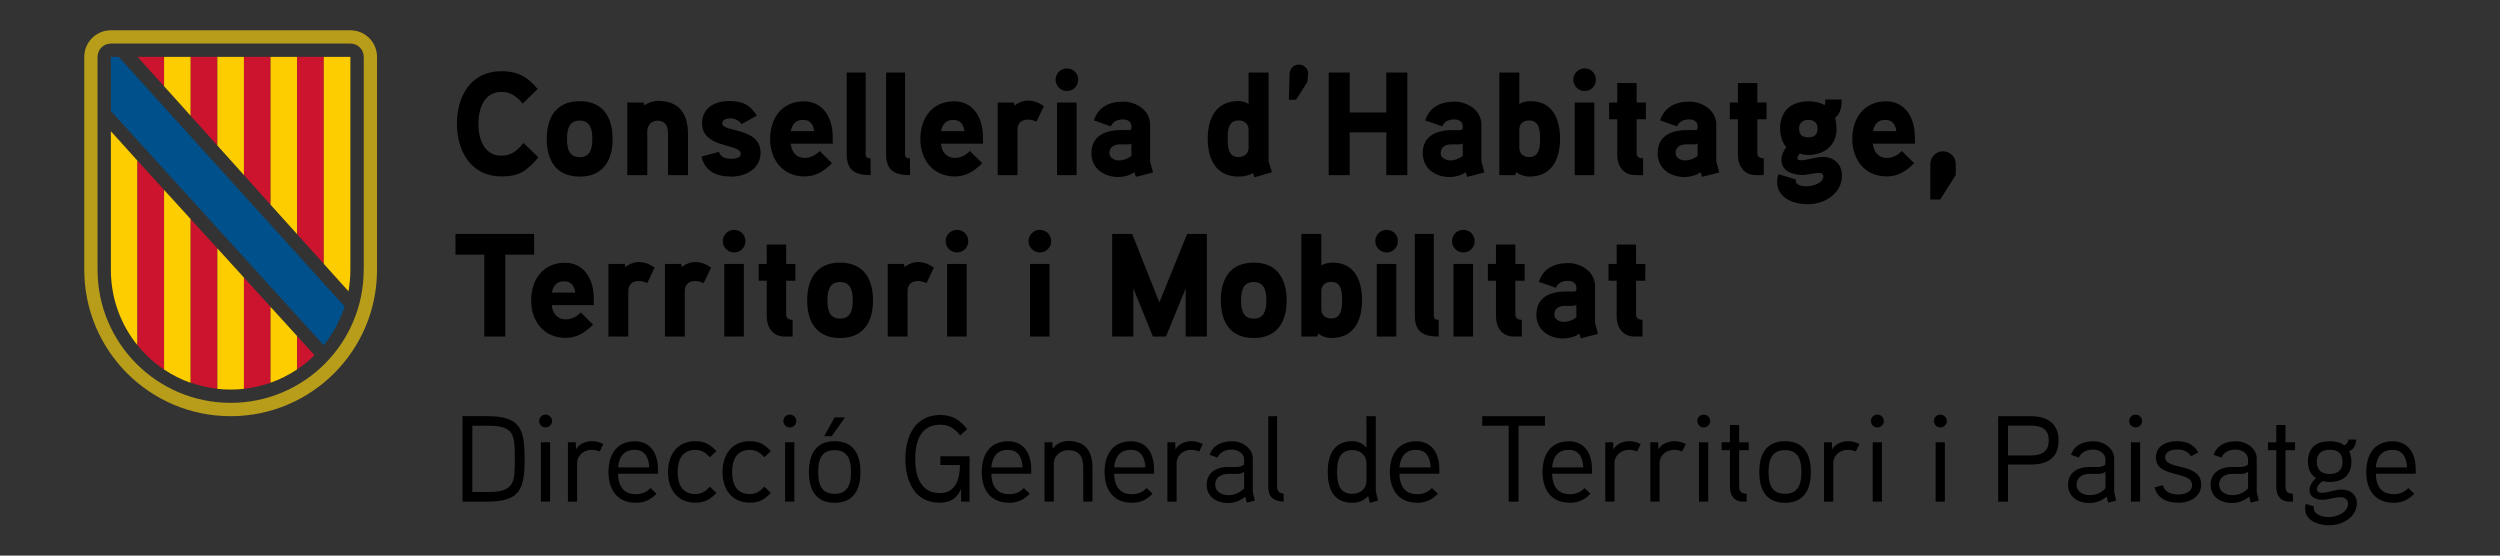 <?xml version="1.0" encoding="utf-8"?>
<!-- Generator: Adobe Illustrator 28.2.0, SVG Export Plug-In . SVG Version: 6.00 Build 0)  -->
<svg version="1.1" id="Capa_1" xmlns="http://www.w3.org/2000/svg" xmlns:xlink="http://www.w3.org/1999/xlink" x="0px" y="0px"
	 viewBox="0 0 510.24 113.39" style="enable-background:new 0 0 510.24 113.39;" xml:space="preserve">
<rect x="0" y="0" width="510.24" height="113.39" fill="#333333" stroke="none"/>
<style type="text/css">
	.st0{fill:#B89D1B;}
	.st1{fill:#CC142E;}
	.st2{fill:#FECD00;}
	.st3{fill:#FFFFFF;}
	.st4{fill:#00508B;}
	.st5{fill:#3C3C3B;}
</style>
<g>
	<g>
		<path class="st0" d="M71.52,6.18H22.63c-3,0-5.43,2.43-5.43,5.43v43.45c0,16.5,13.37,29.88,29.87,29.88
			c16.5,0,29.88-13.38,29.88-29.88V11.61C76.95,8.61,74.52,6.18,71.52,6.18 M74.23,55.06c0,15-12.16,27.16-27.16,27.16
			c-15,0-27.16-12.16-27.16-27.16V11.61c0-1.5,1.22-2.72,2.72-2.72h48.89c1.5,0,2.72,1.21,2.72,2.72V55.06z"/>
		<polygon class="st1" points="33.49,11.61 28.08,11.61 33.49,17.61 		"/>
		<polygon class="st2" points="33.49,17.04 33.49,11.61 38.93,11.61 38.93,23.65 33.49,17.61 		"/>
		<polygon class="st1" points="38.93,11.61 44.36,11.61 44.36,29.69 38.93,23.65 		"/>
		<polygon class="st2" points="44.36,11.61 49.79,11.61 49.79,35.73 44.36,29.69 		"/>
		<polygon class="st1" points="49.79,11.61 55.22,11.61 55.22,41.78 49.79,35.73 		"/>
		<polygon class="st2" points="55.22,40.12 55.22,11.61 60.65,11.61 60.65,44.2 60.65,47.81 55.22,41.78 		"/>
		<polygon class="st1" points="60.65,11.61 66.09,11.61 66.09,53.85 60.65,47.81 		"/>
		<path class="st2" d="M66.08,53.85V11.61h5.43v43.46c0,1.5-0.14,2.96-0.39,4.38L66.08,53.85z"/>
		<path class="st2" d="M22.63,55.1c0,5.82,2.03,11.17,5.43,15.37V32.8l-5.43-6.01V55.1z"/>
		<path class="st1" d="M28.06,32.8v37.67c1.55,1.91,3.38,3.59,5.43,4.96V38.76L28.06,32.8z"/>
		<path class="st2" d="M33.49,38.76v36.66c1.68,1.12,3.5,2.04,5.43,2.72V44.72L33.49,38.76z"/>
		<path class="st1" d="M38.93,78.1c1.73,0.61,3.55,1.03,5.43,1.24V50.69l-5.43-5.96V78.1z"/>
		<path class="st2" d="M44.36,75.43v3.93c0.89,0.1,1.8,0.15,2.71,0.15c0.92,0,1.82-0.05,2.72-0.15v-22.7l-5.43-5.97V75.43z"/>
		<path class="st1" d="M55.22,62.63l-5.43-5.97v22.69c1.88-0.21,3.7-0.63,5.43-1.24V62.63z"/>
		<polygon class="st3" points="55.22,58.55 55.29,58.51 55.22,58.43 		"/>
		<path class="st2" d="M55.22,78.11c1.93-0.68,3.76-1.6,5.43-2.73V68.6l-5.43-5.97V78.11z"/>
		<path class="st1" d="M60.65,68.6v6.79c1.27-0.85,2.46-1.82,3.54-2.89L60.65,68.6z"/>
		<path class="st4" d="M66.08,70.43c1.87-2.32,3.33-4.98,4.26-7.89l-2.87-3.15L24.23,11.61l-1.6,0v11.04
			c0,0,42.34,46.61,42.35,46.61l1.08,1.18L66.08,70.43z"/>
	</g>
	<g>
		<path d="M484.89,95.39c0.2-2.15,1.2-3.58,3.38-3.58c2.15,0,2.9,1.6,3,3.58H484.89z M493.04,95.79c0-3.27-1.55-5.73-4.7-5.73
			c-3.77,0-5.4,2.77-5.4,6.27c0,3.6,1.75,6.28,5.6,6.28c1.78,0,3.05-0.65,4.2-1.85l-1.22-1.15c-0.73,0.8-1.73,1.25-2.98,1.25
			c-2.6,0-3.58-1.73-3.65-4.18h8.15V95.79z M478.11,94.24c0,1.7-0.95,2.5-2.65,2.5c-1.65,0-2.62-0.8-2.62-2.5
			c0-1.7,1.03-2.45,2.65-2.45S478.11,92.54,478.11,94.24 M479.91,94.26c0-0.68-0.1-1.35-0.45-2.15c1.08-0.53,1.38-1.45,1.43-2.4
			h-1.6c-0.05,0.53-0.3,0.93-0.83,1.18c-0.88-0.68-1.95-0.83-3-0.83c-2.77,0-4.42,1.38-4.42,4.18c0,1.27,0.4,2.57,1.65,3.35
			c-0.88,0.73-1.33,1.62-1.33,2.48c0,1.35,1.3,1.93,2.62,1.93c1.25,0,2.42-0.53,3.7-0.53c0.72,0,1.55,0.4,1.55,1.3
			c0,1.85-2.33,2.77-3.97,2.77c-1.2,0-3.03-0.55-3.03-1.77c0-0.15,0.03-0.27,0.05-0.4l-1.67-0.53c-0.1,0.3-0.15,0.65-0.15,0.95
			c0,2.48,2.7,3.42,4.95,3.42c2.67,0,5.62-1.7,5.62-4.52c0-1.7-1.35-2.77-3.08-2.77c-1.4,0-2.75,0.65-4.17,0.65
			c-0.42,0-0.88-0.1-0.88-0.7c0-0.73,0.55-1.3,1.15-1.68c0.52,0.12,0.9,0.18,1.38,0.18C478.19,98.36,479.91,96.99,479.91,94.26
			 M468.41,90.26h-1.95v-3.52h-1.88v3.52h-1.7v1.62h1.7v7.5c0,1.73,0.83,3,2.7,3h0.7v-1.62c-1.1-0.02-1.52-0.4-1.52-1.52v-7.35h1.95
			V90.26z M458.81,99.71c-0.97,0.9-1.95,1.35-3.22,1.35c-1.25,0-2.67-0.65-2.67-2.15c0-1.55,1.3-2.17,2.6-2.2h1.85
			c0.5,0,0.78-0.02,1.45-0.4V99.71z M460.59,100.36v-6.75c0-2.15-2.15-3.55-4.2-3.55c-2.2,0-3.88,0.8-4.62,2.77l1.62,0.55
			c0.53-1.2,1.75-1.62,2.95-1.62c1.15,0,2.47,0.73,2.47,2v1c-0.42,0.48-1,0.52-1.55,0.55c0,0-1.5-0.02-1.88,0
			c-2.6,0.08-4.2,1.4-4.2,3.6c0,2.48,1.98,3.75,4.35,3.75c1.27,0,2.4-0.38,3.52-1.3l0.33,1.22l1.62-0.4L460.59,100.36z
			 M449.26,98.91c0-4.55-7.35-2.9-7.35-5.55c0-1.38,1.55-1.62,2.47-1.62c1.15,0,2.15,0.35,2.8,1.38l1.48-0.8
			c-1.05-1.7-2.38-2.27-4.43-2.27c-2.2,0-4.22,1.02-4.22,3.33c0,4.3,7.38,2.57,7.38,5.62c0,1.47-1.62,1.92-2.75,1.92
			c-1.53,0-2.8-0.5-3.22-1.88l-1.68,0.42c0.58,2.33,2.58,3.15,4.93,3.15C446.94,102.61,449.26,101.36,449.26,98.91 M436.79,90.26
			h-1.88v12.12h1.88V90.26z M437.19,85.94c0-0.75-0.6-1.32-1.33-1.32c-0.72,0-1.3,0.57-1.3,1.32c0,0.7,0.58,1.3,1.3,1.3
			C436.59,87.24,437.19,86.64,437.19,85.94 M429.71,99.71c-0.97,0.9-1.95,1.35-3.22,1.35c-1.25,0-2.67-0.65-2.67-2.15
			c0-1.55,1.3-2.17,2.6-2.2h1.85c0.5,0,0.78-0.02,1.45-0.4V99.71z M431.49,100.36v-6.75c0-2.15-2.15-3.55-4.2-3.55
			c-2.2,0-3.88,0.8-4.62,2.77l1.62,0.55c0.53-1.2,1.75-1.62,2.95-1.62c1.15,0,2.47,0.73,2.47,2v1c-0.42,0.48-1,0.52-1.55,0.55
			c0,0-1.5-0.02-1.88,0c-2.6,0.08-4.2,1.4-4.2,3.6c0,2.48,1.98,3.75,4.35,3.75c1.27,0,2.4-0.38,3.52-1.3l0.33,1.22l1.62-0.4
			L431.49,100.36z M418.14,89.89c0,2.52-1.75,3.07-3.82,3.07h-4.5v-6.1h4.5C416.36,86.86,418.14,87.36,418.14,89.89 M420.14,89.89
			c0-3.6-2.42-4.95-5.77-4.95h-6.55v17.45h2v-7.58h4.6C417.86,94.81,420.14,93.51,420.14,89.89 M396.94,90.26h-1.88v12.12h1.88
			V90.26z M397.34,85.94c0-0.75-0.6-1.32-1.33-1.32c-0.72,0-1.3,0.57-1.3,1.32c0,0.7,0.58,1.3,1.3,1.3
			C396.74,87.24,397.34,86.64,397.34,85.94 M384.09,90.26h-1.88v12.12h1.88V90.26z M384.49,85.94c0-0.75-0.6-1.32-1.33-1.32
			s-1.3,0.57-1.3,1.32c0,0.7,0.58,1.3,1.3,1.3S384.49,86.64,384.49,85.94 M379.51,90.64c-0.75-0.4-1.52-0.6-2.35-0.6
			c-1.25,0-2.6,0.58-3.23,1.67l-0.05-1.45h-1.6v12.12h1.88v-7.9c0-1.53,1.38-2.68,3-2.68c0.55,0,1.1,0.15,1.6,0.35L379.51,90.64z
			 M367.66,96.34c0,2.25-0.52,4.45-3.35,4.45c-2.85,0-3.35-2.2-3.35-4.45s0.5-4.47,3.35-4.47
			C367.16,91.86,367.66,94.09,367.66,96.34 M369.59,96.34c0-3.57-1.4-6.3-5.28-6.3s-5.25,2.73-5.25,6.3c0,3.58,1.38,6.28,5.25,6.28
			S369.59,99.91,369.59,96.34 M356.91,90.26h-1.95v-3.52h-1.88v3.52h-1.7v1.62h1.7v7.5c0,1.73,0.82,3,2.7,3h0.7v-1.62
			c-1.1-0.02-1.52-0.4-1.52-1.52v-7.35h1.95V90.26z M348.64,90.26h-1.88v12.12h1.88V90.26z M349.04,85.94c0-0.75-0.6-1.32-1.32-1.32
			c-0.73,0-1.3,0.57-1.3,1.32c0,0.7,0.58,1.3,1.3,1.3C348.44,87.24,349.04,86.64,349.04,85.94 M344.06,90.64
			c-0.75-0.4-1.53-0.6-2.35-0.6c-1.25,0-2.6,0.58-3.23,1.67l-0.05-1.45h-1.6v12.12h1.88v-7.9c0-1.53,1.38-2.68,3-2.68
			c0.55,0,1.1,0.15,1.6,0.35L344.06,90.64z M334.86,90.64c-0.75-0.4-1.52-0.6-2.35-0.6c-1.25,0-2.6,0.58-3.23,1.67l-0.05-1.45h-1.6
			v12.12h1.88v-7.9c0-1.53,1.38-2.68,3-2.68c0.55,0,1.1,0.15,1.6,0.35L334.86,90.64z M316.77,95.39c0.2-2.15,1.2-3.58,3.38-3.58
			c2.15,0,2.9,1.6,3,3.58H316.77z M324.92,95.79c0-3.27-1.55-5.73-4.7-5.73c-3.78,0-5.4,2.77-5.4,6.27c0,3.6,1.75,6.28,5.6,6.28
			c1.77,0,3.05-0.65,4.2-1.85l-1.23-1.15c-0.72,0.8-1.72,1.25-2.97,1.25c-2.6,0-3.58-1.73-3.65-4.18h8.15V95.79z M315.32,84.94
			h-12.8v1.95h5.4v15.5h2v-15.5h5.4V84.94z M285.62,95.39c0.2-2.15,1.2-3.58,3.38-3.58c2.15,0,2.9,1.6,3,3.58H285.62z M293.77,95.79
			c0-3.27-1.55-5.73-4.7-5.73c-3.77,0-5.4,2.77-5.4,6.27c0,3.6,1.75,6.28,5.6,6.28c1.78,0,3.05-0.65,4.2-1.85l-1.23-1.15
			c-0.73,0.8-1.73,1.25-2.98,1.25c-2.6,0-3.58-1.73-3.65-4.18h8.15V95.79z M278.89,98.14c0,1.65-1.33,2.65-2.9,2.65
			c-2.77,0-3.1-2.42-3.1-4.48c0-2.05,0.33-4.45,3.12-4.45c1.58,0,2.88,1.02,2.88,2.65V98.14z M281.24,102.16
			c-0.02-0.08-0.45-1.9-0.45-1.92v-15.3h-1.9v6.48c-0.72-1.02-1.95-1.38-2.88-1.38c-3.8,0-5.02,2.88-5.02,6.27
			c0,3.43,1.15,6.3,5,6.3c1.15,0,2.4-0.35,3.25-1.4l0.32,1.43L281.24,102.16z M261.97,100.74c-1.03-0.08-1.32-0.68-1.32-1.38V84.94
			h-1.8v14.43c0,2.05,1.05,2.95,3.15,3L261.97,100.74z M253.92,99.71c-0.97,0.9-1.95,1.35-3.22,1.35c-1.25,0-2.68-0.65-2.68-2.15
			c0-1.55,1.3-2.17,2.6-2.2h1.85c0.5,0,0.78-0.02,1.45-0.4V99.71z M255.69,100.36v-6.75c0-2.15-2.15-3.55-4.2-3.55
			c-2.2,0-3.88,0.8-4.62,2.77l1.62,0.55c0.52-1.2,1.75-1.62,2.95-1.62c1.15,0,2.47,0.73,2.47,2v1c-0.42,0.48-1,0.52-1.55,0.55
			c0,0-1.5-0.02-1.88,0c-2.6,0.08-4.2,1.4-4.2,3.6c0,2.48,1.98,3.75,4.35,3.75c1.27,0,2.4-0.38,3.52-1.3l0.33,1.22l1.62-0.4
			L255.69,100.36z M245.49,90.64c-0.75-0.4-1.53-0.6-2.35-0.6c-1.25,0-2.6,0.58-3.23,1.67l-0.05-1.45h-1.6v12.12h1.88v-7.9
			c0-1.53,1.38-2.68,3-2.68c0.55,0,1.1,0.15,1.6,0.35L245.49,90.64z M227.39,95.39c0.2-2.15,1.2-3.58,3.38-3.58
			c2.15,0,2.9,1.6,3,3.58H227.39z M235.54,95.79c0-3.27-1.55-5.73-4.7-5.73c-3.77,0-5.4,2.77-5.4,6.27c0,3.6,1.75,6.28,5.6,6.28
			c1.78,0,3.05-0.65,4.2-1.85l-1.23-1.15c-0.73,0.8-1.73,1.25-2.98,1.25c-2.6,0-3.57-1.73-3.65-4.18h8.15V95.79z M222.97,95.51
			c0-3.33-1.38-5.5-4.93-5.5c-1.1,0-2.42,0.45-3.2,1.6l-0.05-1.35h-1.6v12.12h1.88v-7.85c0-1.33,1.25-2.65,2.9-2.65
			c2.5,0,3.12,1.55,3.12,3.67v6.83h1.88V95.51z M202.32,95.39c0.2-2.15,1.2-3.58,3.38-3.58c2.15,0,2.9,1.6,3,3.58H202.32z
			 M210.47,95.79c0-3.27-1.55-5.73-4.7-5.73c-3.77,0-5.4,2.77-5.4,6.27c0,3.6,1.75,6.28,5.6,6.28c1.77,0,3.05-0.65,4.2-1.85
			l-1.22-1.15c-0.73,0.8-1.73,1.25-2.98,1.25c-2.6,0-3.58-1.73-3.65-4.18h8.15V95.79z M191.92,93.14v1.77h4
			c0,2.88-0.88,5.73-4.1,5.73c-4.1,0-5.03-3.77-5.03-6.98c0-3.27,0.93-6.98,5.08-6.98c1.9,0,2.98,0.8,4.1,2.18l1.42-1.28
			c-1.52-1.9-3-2.88-5.52-2.88c-5.12,0-7.08,4.38-7.08,8.95c0,4.52,1.85,8.95,6.98,8.95c1.98,0,3.45-0.7,4.38-2.78v2.55h1.73v-9.25
			H191.92z M170.34,85.19l-2.12,3.83h1.52l2.73-3.83H170.34z M173.69,96.34c0,2.25-0.53,4.45-3.35,4.45c-2.85,0-3.35-2.2-3.35-4.45
			s0.5-4.47,3.35-4.47S173.69,94.09,173.69,96.34 M175.62,96.34c0-3.57-1.4-6.3-5.27-6.3s-5.25,2.73-5.25,6.3
			c0,3.58,1.38,6.28,5.25,6.28S175.62,99.91,175.62,96.34 M162.12,90.26h-1.88v12.12h1.88V90.26z M162.52,85.94
			c0-0.75-0.6-1.32-1.33-1.32s-1.3,0.57-1.3,1.32c0,0.7,0.57,1.3,1.3,1.3S162.52,86.64,162.52,85.94 M157.34,92.06
			c-1.25-1.32-2.38-2.02-4.3-2.02c-3.7,0-5.58,2.8-5.58,6.3s1.88,6.25,5.58,6.25c1.92,0,3.02-0.65,4.3-2l-1.35-1.25
			c-0.8,0.88-1.65,1.5-2.95,1.5c-2.83,0-3.62-2.22-3.62-4.5c0-2.3,0.8-4.52,3.62-4.52c1.3,0,2.15,0.62,2.95,1.5L157.34,92.06z
			 M146.22,92.06c-1.25-1.32-2.38-2.02-4.3-2.02c-3.7,0-5.58,2.8-5.58,6.3s1.88,6.25,5.58,6.25c1.92,0,3.02-0.65,4.3-2l-1.35-1.25
			c-0.8,0.88-1.65,1.5-2.95,1.5c-2.83,0-3.62-2.22-3.62-4.5c0-2.3,0.8-4.52,3.62-4.52c1.3,0,2.15,0.62,2.95,1.5L146.22,92.06z
			 M126.14,95.39c0.2-2.15,1.2-3.58,3.37-3.58c2.15,0,2.9,1.6,3,3.58H126.14z M134.29,95.79c0-3.27-1.55-5.73-4.7-5.73
			c-3.77,0-5.4,2.77-5.4,6.27c0,3.6,1.75,6.28,5.6,6.28c1.77,0,3.05-0.65,4.2-1.85l-1.23-1.15c-0.73,0.8-1.73,1.25-2.98,1.25
			c-2.6,0-3.58-1.73-3.65-4.18h8.15V95.79z M123.14,90.64c-0.75-0.4-1.53-0.6-2.35-0.6c-1.25,0-2.6,0.58-3.23,1.67l-0.05-1.45h-1.6
			v12.12h1.88v-7.9c0-1.53,1.38-2.68,3-2.68c0.55,0,1.1,0.15,1.6,0.35L123.14,90.64z M112.27,90.26h-1.88v12.12h1.88V90.26z
			 M112.67,85.94c0-0.75-0.6-1.32-1.33-1.32s-1.3,0.57-1.3,1.32c0,0.7,0.57,1.3,1.3,1.3S112.67,86.64,112.67,85.94 M105.07,93.66
			c0,2.12,0.02,4-0.65,5.1c-0.7,1.17-2.1,1.65-4.7,1.65h-3.32V86.89h3.32c2.6,0,4,0.48,4.7,1.62
			C105.09,89.66,105.07,91.59,105.07,93.66 M107.07,93.66c0-6.1-0.83-8.73-7.7-8.73h-4.97v17.45h4.97
			C106.24,102.39,107.07,99.76,107.07,93.66"/>
		<path d="M335.8,53.87h-1.89v-3.96h-3.96v3.96h-1.65v3.42h1.65v7.2c0,2.31,1.2,4.2,3.69,4.2h1.59v-3.42
			c-0.93,0-1.32-0.39-1.32-1.14v-6.84h1.89V53.87z M321.73,64.76c-0.75,0.6-1.62,0.93-2.58,0.93c-0.81,0-1.92-0.48-1.92-1.47
			c0-1.29,0.96-1.77,2.07-1.8h1.68c0.3,0,0.54-0.06,0.75-0.21V64.76z M325.54,65.9v-7.53c0-2.88-2.82-4.68-5.49-4.68
			c-2.85,0-5.13,1.14-5.97,3.84l3.45,1.2c0.45-1.02,1.38-1.41,2.52-1.41c0.93,0,1.68,0.51,1.68,1.38v0.42
			c0,0.18-0.12,0.36-0.51,0.39c0,0-1.26-0.03-2.25,0c-3.75,0.21-5.4,2.01-5.4,4.71c0,3.15,2.58,4.86,5.49,4.86
			c1.08,0,2.4-0.33,3.27-0.99l0.3,0.96l3.51-0.9L325.54,65.9z M311.17,53.87h-1.89v-3.96h-3.96v3.96h-1.65v3.42h1.65v7.2
			c0,2.31,1.2,4.2,3.69,4.2h1.59v-3.42c-0.93,0-1.32-0.39-1.32-1.14v-6.84h1.89V53.87z M300.64,53.87h-3.99v14.82h3.99V53.87z
			 M300.97,49.22c0-1.29-1.02-2.31-2.31-2.31c-1.26,0-2.31,1.02-2.31,2.31c0,1.26,1.05,2.31,2.31,2.31
			C299.95,51.53,300.97,50.48,300.97,49.22 M293.62,65.27c-0.69,0-0.99-0.18-0.99-0.9V47.75h-3.87v16.68c0,3.36,1.8,4.26,4.89,4.26
			L293.62,65.27z M284.98,53.87h-3.99v14.82h3.99V53.87z M285.31,49.22c0-1.29-1.02-2.31-2.31-2.31c-1.26,0-2.31,1.02-2.31,2.31
			c0,1.26,1.05,2.31,2.31,2.31C284.29,51.53,285.31,50.48,285.31,49.22 M273.91,61.28c0,1.59-0.09,3.72-2.22,3.72
			c-1.17,0-2.01-0.66-2.01-1.89v-3.66c0-1.23,0.81-1.92,2.01-1.92C273.82,57.53,273.91,59.66,273.91,61.28 M277.99,61.25
			c0-4.02-1.56-7.65-5.94-7.65c-0.87,0-1.59,0.12-2.37,0.57v-6.42h-4.08v20.94h3.27l0.18-0.66c0.51,0.57,1.74,0.96,2.64,0.96
			C276.37,68.99,277.99,65.39,277.99,61.25 M258.46,61.31c0,1.86-0.36,3.72-2.58,3.72c-2.25,0-2.58-1.86-2.58-3.72
			c0-1.86,0.33-3.75,2.58-3.75C258.1,57.56,258.46,59.45,258.46,61.31 M262.6,61.31c0-4.41-1.95-7.71-6.72-7.71
			c-4.77,0-6.72,3.3-6.72,7.71s1.95,7.68,6.72,7.68C260.65,68.99,262.6,65.72,262.6,61.31 M246.31,47.75h-4.02l-5.67,13.98
			l-5.55-13.98h-4.08v20.94h4.32v-9.84l3.99,9.84h2.67l4.02-9.84v9.84h4.32V47.75z M214.21,53.87h-3.99v14.82h3.99V53.87z
			 M214.54,49.22c0-1.29-1.02-2.31-2.31-2.31c-1.26,0-2.31,1.02-2.31,2.31c0,1.26,1.05,2.31,2.31,2.31
			C213.52,51.53,214.54,50.48,214.54,49.22 M197.29,53.87h-3.99v14.82h3.99V53.87z M197.62,49.22c0-1.29-1.02-2.31-2.31-2.31
			c-1.26,0-2.31,1.02-2.31,2.31c0,1.26,1.05,2.31,2.31,2.31C196.6,51.53,197.62,50.48,197.62,49.22 M190.6,54.62
			c-1.05-0.75-2.07-1.14-3.24-1.14c-1.56,0-2.73,1.02-2.73,1.02l-0.15-0.63h-3.3v14.82h4.05v-9.27c0-1.26,0.75-2.07,2.13-2.07
			c0.57,0,1.17,0.18,1.74,0.42L190.6,54.62z M174.04,61.31c0,1.86-0.36,3.72-2.58,3.72c-2.25,0-2.58-1.86-2.58-3.72
			c0-1.86,0.33-3.75,2.58-3.75C173.68,57.56,174.04,59.45,174.04,61.31 M178.18,61.31c0-4.41-1.95-7.71-6.72-7.71
			c-4.77,0-6.72,3.3-6.72,7.71s1.95,7.68,6.72,7.68C176.23,68.99,178.18,65.72,178.18,61.31 M162.34,53.87h-1.89v-3.96h-3.96v3.96
			h-1.65v3.42h1.65v7.2c0,2.31,1.2,4.2,3.69,4.2h1.59v-3.42c-0.93,0-1.32-0.39-1.32-1.14v-6.84h1.89V53.87z M151.81,53.87h-3.99
			v14.82h3.99V53.87z M152.14,49.22c0-1.29-1.02-2.31-2.31-2.31c-1.26,0-2.31,1.02-2.31,2.31c0,1.26,1.05,2.31,2.31,2.31
			C151.12,51.53,152.14,50.48,152.14,49.22 M145.13,54.62c-1.05-0.75-2.07-1.14-3.24-1.14c-1.56,0-2.73,1.02-2.73,1.02l-0.15-0.63
			h-3.3v14.82h4.05v-9.27c0-1.26,0.75-2.07,2.13-2.07c0.57,0,1.17,0.18,1.74,0.42L145.13,54.62z M133.6,54.62
			c-1.05-0.75-2.07-1.14-3.24-1.14c-1.56,0-2.73,1.02-2.73,1.02l-0.15-0.63h-3.3v14.82h4.05v-9.27c0-1.26,0.75-2.07,2.13-2.07
			c0.57,0,1.17,0.18,1.74,0.42L133.6,54.62z M112.64,59.72c0.24-1.38,1.02-2.31,2.49-2.31s2.1,0.99,2.28,2.31H112.64z M121.19,60.98
			c0-4.35-2.22-7.35-5.88-7.35c-4.5,0-6.9,3.45-6.9,7.68c0,4.26,2.58,7.65,7.05,7.65c2.25,0,3.93-1.05,5.58-2.7l-2.52-2.49
			c-0.72,0.75-1.77,1.41-3.03,1.41c-1.77,0-2.73-1.26-2.88-2.91h8.58V60.98z M109.01,47.75H92.96v4.23h5.88v16.71h4.29V51.98h5.88
			V47.75z"/>
		<path d="M399.16,33.46c0-1.44-1.17-2.58-2.61-2.58c-1.41,0-2.58,1.14-2.58,2.58v7.26h2.01l3.18-5.01V33.46z M382.27,26.77
			c0.24-1.38,1.02-2.31,2.49-2.31c1.47,0,2.1,0.99,2.28,2.31H382.27z M390.82,28.03c0-4.35-2.22-7.35-5.88-7.35
			c-4.5,0-6.9,3.45-6.9,7.68c0,4.26,2.58,7.65,7.05,7.65c2.25,0,3.93-1.05,5.58-2.7l-2.52-2.49c-0.72,0.75-1.77,1.41-3.03,1.41
			c-1.77,0-2.73-1.26-2.88-2.91h8.58V28.03z M370.96,26.23c0,1.26-0.66,1.8-1.89,1.8c-1.23,0-1.89-0.54-1.89-1.8
			c0-1.17,0.81-1.77,1.89-1.77C370.18,24.46,370.96,25.06,370.96,26.23 M374.83,26.26c0-0.69-0.09-1.44-0.3-2.22
			c1.17-0.84,1.35-2.37,1.35-3.72h-3.36c0.03,0.39,0.03,0.78-0.12,1.14c-1.02-0.6-2.19-0.78-3.33-0.78c-3.51,0-5.76,1.98-5.76,5.55
			c0,1.35,0.36,2.76,1.26,3.81c-0.57,0.75-0.99,1.65-0.99,2.61c0,2.28,2.34,3.06,4.26,3.06c1.17,0,2.28-0.42,3.48-0.42
			c0.39,0,0.81,0.24,0.81,0.69c0,1.35-1.95,2.04-3.54,2.04c-1.11,0-2.07-0.36-2.07-1.05c0-0.12,0-0.21,0.03-0.33l-3.57-1.08
			c-0.18,0.48-0.27,0.99-0.27,1.5c0,3.45,3.36,4.62,6.3,4.62c3.39,0,6.93-2.16,6.93-5.88c0-2.28-1.65-3.78-3.9-3.78
			c-1.56,0-3.03,0.69-4.59,0.69c-0.27,0-0.6-0.06-0.6-0.39c0-0.39,0.24-0.75,0.54-0.99c0.51,0.21,1.02,0.3,1.56,0.3
			C372.37,31.63,374.83,29.71,374.83,26.26 M360.55,20.92h-1.89v-3.96h-3.96v3.96h-1.65v3.42h1.65v7.2c0,2.31,1.2,4.2,3.69,4.2h1.59
			v-3.42c-0.93,0-1.32-0.39-1.32-1.14v-6.84h1.89V20.92z M346.48,31.81c-0.75,0.6-1.62,0.93-2.58,0.93c-0.81,0-1.92-0.48-1.92-1.47
			c0-1.29,0.96-1.77,2.07-1.8h1.68c0.3,0,0.54-0.06,0.75-0.21V31.81z M350.29,32.95v-7.53c0-2.88-2.82-4.68-5.49-4.68
			c-2.85,0-5.13,1.14-5.97,3.84l3.45,1.2c0.45-1.02,1.38-1.41,2.52-1.41c0.93,0,1.68,0.51,1.68,1.38v0.42
			c0,0.18-0.12,0.36-0.51,0.39c0,0-1.26-0.03-2.25,0c-3.75,0.21-5.4,2.01-5.4,4.71c0,3.15,2.58,4.86,5.49,4.86
			c1.08,0,2.4-0.33,3.27-0.99l0.3,0.96l3.51-0.9L350.29,32.95z M335.92,20.92h-1.89v-3.96h-3.96v3.96h-1.65v3.42h1.65v7.2
			c0,2.31,1.2,4.2,3.69,4.2h1.59v-3.42c-0.93,0-1.32-0.39-1.32-1.14v-6.84h1.89V20.92z M325.39,20.92h-3.99v14.82h3.99V20.92z
			 M325.72,16.27c0-1.29-1.02-2.31-2.31-2.31c-1.26,0-2.31,1.02-2.31,2.31c0,1.26,1.05,2.31,2.31,2.31
			C324.7,18.58,325.72,17.53,325.72,16.27 M314.32,28.33c0,1.59-0.09,3.72-2.22,3.72c-1.17,0-2.01-0.66-2.01-1.89V26.5
			c0-1.23,0.81-1.92,2.01-1.92C314.23,24.58,314.32,26.71,314.32,28.33 M318.4,28.3c0-4.02-1.56-7.65-5.94-7.65
			c-0.87,0-1.59,0.12-2.37,0.57V14.8h-4.08v20.94h3.27l0.18-0.66c0.51,0.57,1.74,0.96,2.64,0.96
			C316.78,36.04,318.4,32.44,318.4,28.3 M298.54,31.81c-0.75,0.6-1.62,0.93-2.58,0.93c-0.81,0-1.92-0.48-1.92-1.47
			c0-1.29,0.96-1.77,2.07-1.8h1.68c0.3,0,0.54-0.06,0.75-0.21V31.81z M302.35,32.95v-7.53c0-2.88-2.82-4.68-5.49-4.68
			c-2.85,0-5.13,1.14-5.97,3.84l3.45,1.2c0.45-1.02,1.38-1.41,2.52-1.41c0.93,0,1.68,0.51,1.68,1.38v0.42
			c0,0.18-0.12,0.36-0.51,0.39c0,0-1.26-0.03-2.25,0c-3.75,0.21-5.4,2.01-5.4,4.71c0,3.15,2.58,4.86,5.49,4.86
			c1.08,0,2.4-0.33,3.27-0.99l0.3,0.96l3.51-0.9L302.35,32.95z M287.23,14.8h-4.29v8.16h-7.47V14.8h-4.29v20.94h4.29v-8.73h7.47
			v8.73h4.29V14.8z M266.98,15.07c0.09-1.02-0.84-1.89-1.89-1.89s-1.86,0.87-1.89,1.89l-0.15,5.28h1.47l2.31-3.63L266.98,15.07z
			 M254.83,30.16c0,1.17-0.87,1.89-2.01,1.89c-2.19,0-2.25-2.1-2.25-3.72c0-1.65,0.06-3.75,2.25-3.75c1.14,0,2.01,0.72,2.01,1.89
			V30.16z M259.6,35.14c-0.06-0.21-0.69-2.13-0.69-2.22V14.8h-4.08v6.42c-0.66-0.42-1.32-0.6-2.04-0.6c-4.62,0-6.3,3.54-6.3,7.68
			c0,4.14,1.65,7.74,6.3,7.74c1.02,0,2.07-0.21,2.94-0.72l0.3,0.87L259.6,35.14z M230.92,31.81c-0.75,0.6-1.62,0.93-2.58,0.93
			c-0.81,0-1.92-0.48-1.92-1.47c0-1.29,0.96-1.77,2.07-1.8h1.68c0.3,0,0.54-0.06,0.75-0.21V31.81z M234.73,32.95v-7.53
			c0-2.88-2.82-4.68-5.49-4.68c-2.85,0-5.13,1.14-5.97,3.84l3.45,1.2c0.45-1.02,1.38-1.41,2.52-1.41c0.93,0,1.68,0.51,1.68,1.38
			v0.42c0,0.18-0.12,0.36-0.51,0.39c0,0-1.26-0.03-2.25,0c-3.75,0.21-5.4,2.01-5.4,4.71c0,3.15,2.58,4.86,5.49,4.86
			c1.08,0,2.4-0.33,3.27-0.99l0.3,0.96l3.51-0.9L234.73,32.95z M219.73,20.92h-3.99v14.82h3.99V20.92z M220.06,16.27
			c0-1.29-1.02-2.31-2.31-2.31c-1.26,0-2.31,1.02-2.31,2.31c0,1.26,1.05,2.31,2.31,2.31C219.04,18.58,220.06,17.53,220.06,16.27
			 M213.04,21.67c-1.05-0.75-2.07-1.14-3.24-1.14c-1.56,0-2.73,1.02-2.73,1.02l-0.15-0.63h-3.3v14.82h4.05v-9.27
			c0-1.26,0.75-2.07,2.13-2.07c0.57,0,1.17,0.18,1.74,0.42L213.04,21.67z M192.07,26.77c0.24-1.38,1.02-2.31,2.49-2.31
			c1.47,0,2.1,0.99,2.28,2.31H192.07z M200.62,28.03c0-4.35-2.22-7.35-5.88-7.35c-4.5,0-6.9,3.45-6.9,7.68
			c0,4.26,2.58,7.65,7.05,7.65c2.25,0,3.93-1.05,5.58-2.7l-2.52-2.49c-0.72,0.75-1.77,1.41-3.03,1.41c-1.77,0-2.73-1.26-2.88-2.91
			h8.58V28.03z M185.71,32.32c-0.69,0-0.99-0.18-0.99-0.9V14.8h-3.87v16.68c0,3.36,1.8,4.26,4.89,4.26L185.71,32.32z M177.67,32.32
			c-0.69,0-0.99-0.18-0.99-0.9V14.8h-3.87v16.68c0,3.36,1.8,4.26,4.89,4.26L177.67,32.32z M161.41,26.77
			c0.24-1.38,1.02-2.31,2.49-2.31s2.1,0.99,2.28,2.31H161.41z M169.96,28.03c0-4.35-2.22-7.35-5.88-7.35c-4.5,0-6.9,3.45-6.9,7.68
			c0,4.26,2.58,7.65,7.05,7.65c2.25,0,3.93-1.05,5.58-2.7l-2.52-2.49c-0.72,0.75-1.77,1.41-3.03,1.41c-1.77,0-2.73-1.26-2.88-2.91
			h8.58V28.03z M155.23,31.21c0-5.34-7.83-4.14-7.83-6.03c0-0.87,1.11-1.02,1.74-1.02c0.87,0,1.71,0.48,2.22,1.17l3.12-1.74
			c-1.5-2.28-2.94-2.97-5.73-2.97c-2.85,0-5.46,1.41-5.46,4.56c0,5.19,7.89,4.05,7.89,6.21c0,0.9-1.26,1.02-1.92,1.02
			c-1.53,0-2.19-0.51-2.55-1.41l-3.54,0.96c0.72,3.09,3.15,4.08,6.15,4.08C152.17,36.04,155.23,34.42,155.23,31.21 M140.42,27.4
			c0-4.11-1.74-6.81-6.12-6.81c-0.96,0-2.13,0.39-2.79,0.93l-0.15-0.6h-3.33v14.82h4.08v-8.97c0-1.17,0.84-2.13,2.01-2.13
			c1.86,0,2.22,1.23,2.22,2.85v8.25h4.08V27.4z M120.89,28.36c0,1.86-0.36,3.72-2.58,3.72c-2.25,0-2.58-1.86-2.58-3.72
			c0-1.86,0.33-3.75,2.58-3.75C120.53,24.61,120.89,26.5,120.89,28.36 M125.03,28.36c0-4.41-1.95-7.71-6.72-7.71
			c-4.77,0-6.72,3.3-6.72,7.71s1.95,7.68,6.72,7.68C123.08,36.04,125.03,32.77,125.03,28.36 M106.85,29.17
			c-1.23,1.53-2.46,2.61-4.5,2.61c-3.6,0-4.71-3.51-4.71-6.51s1.11-6.51,4.71-6.51c1.98,0,3.12,0.99,4.35,2.37l3.03-2.97
			c-2.07-2.49-4.08-3.63-7.38-3.63c-6.24,0-9.09,5.07-9.09,10.74c0,5.64,2.91,10.74,9.12,10.74c3.66,0,5.19-1.17,7.5-3.9
			L106.85,29.17z"/>
	</g>
</g>
</svg>
